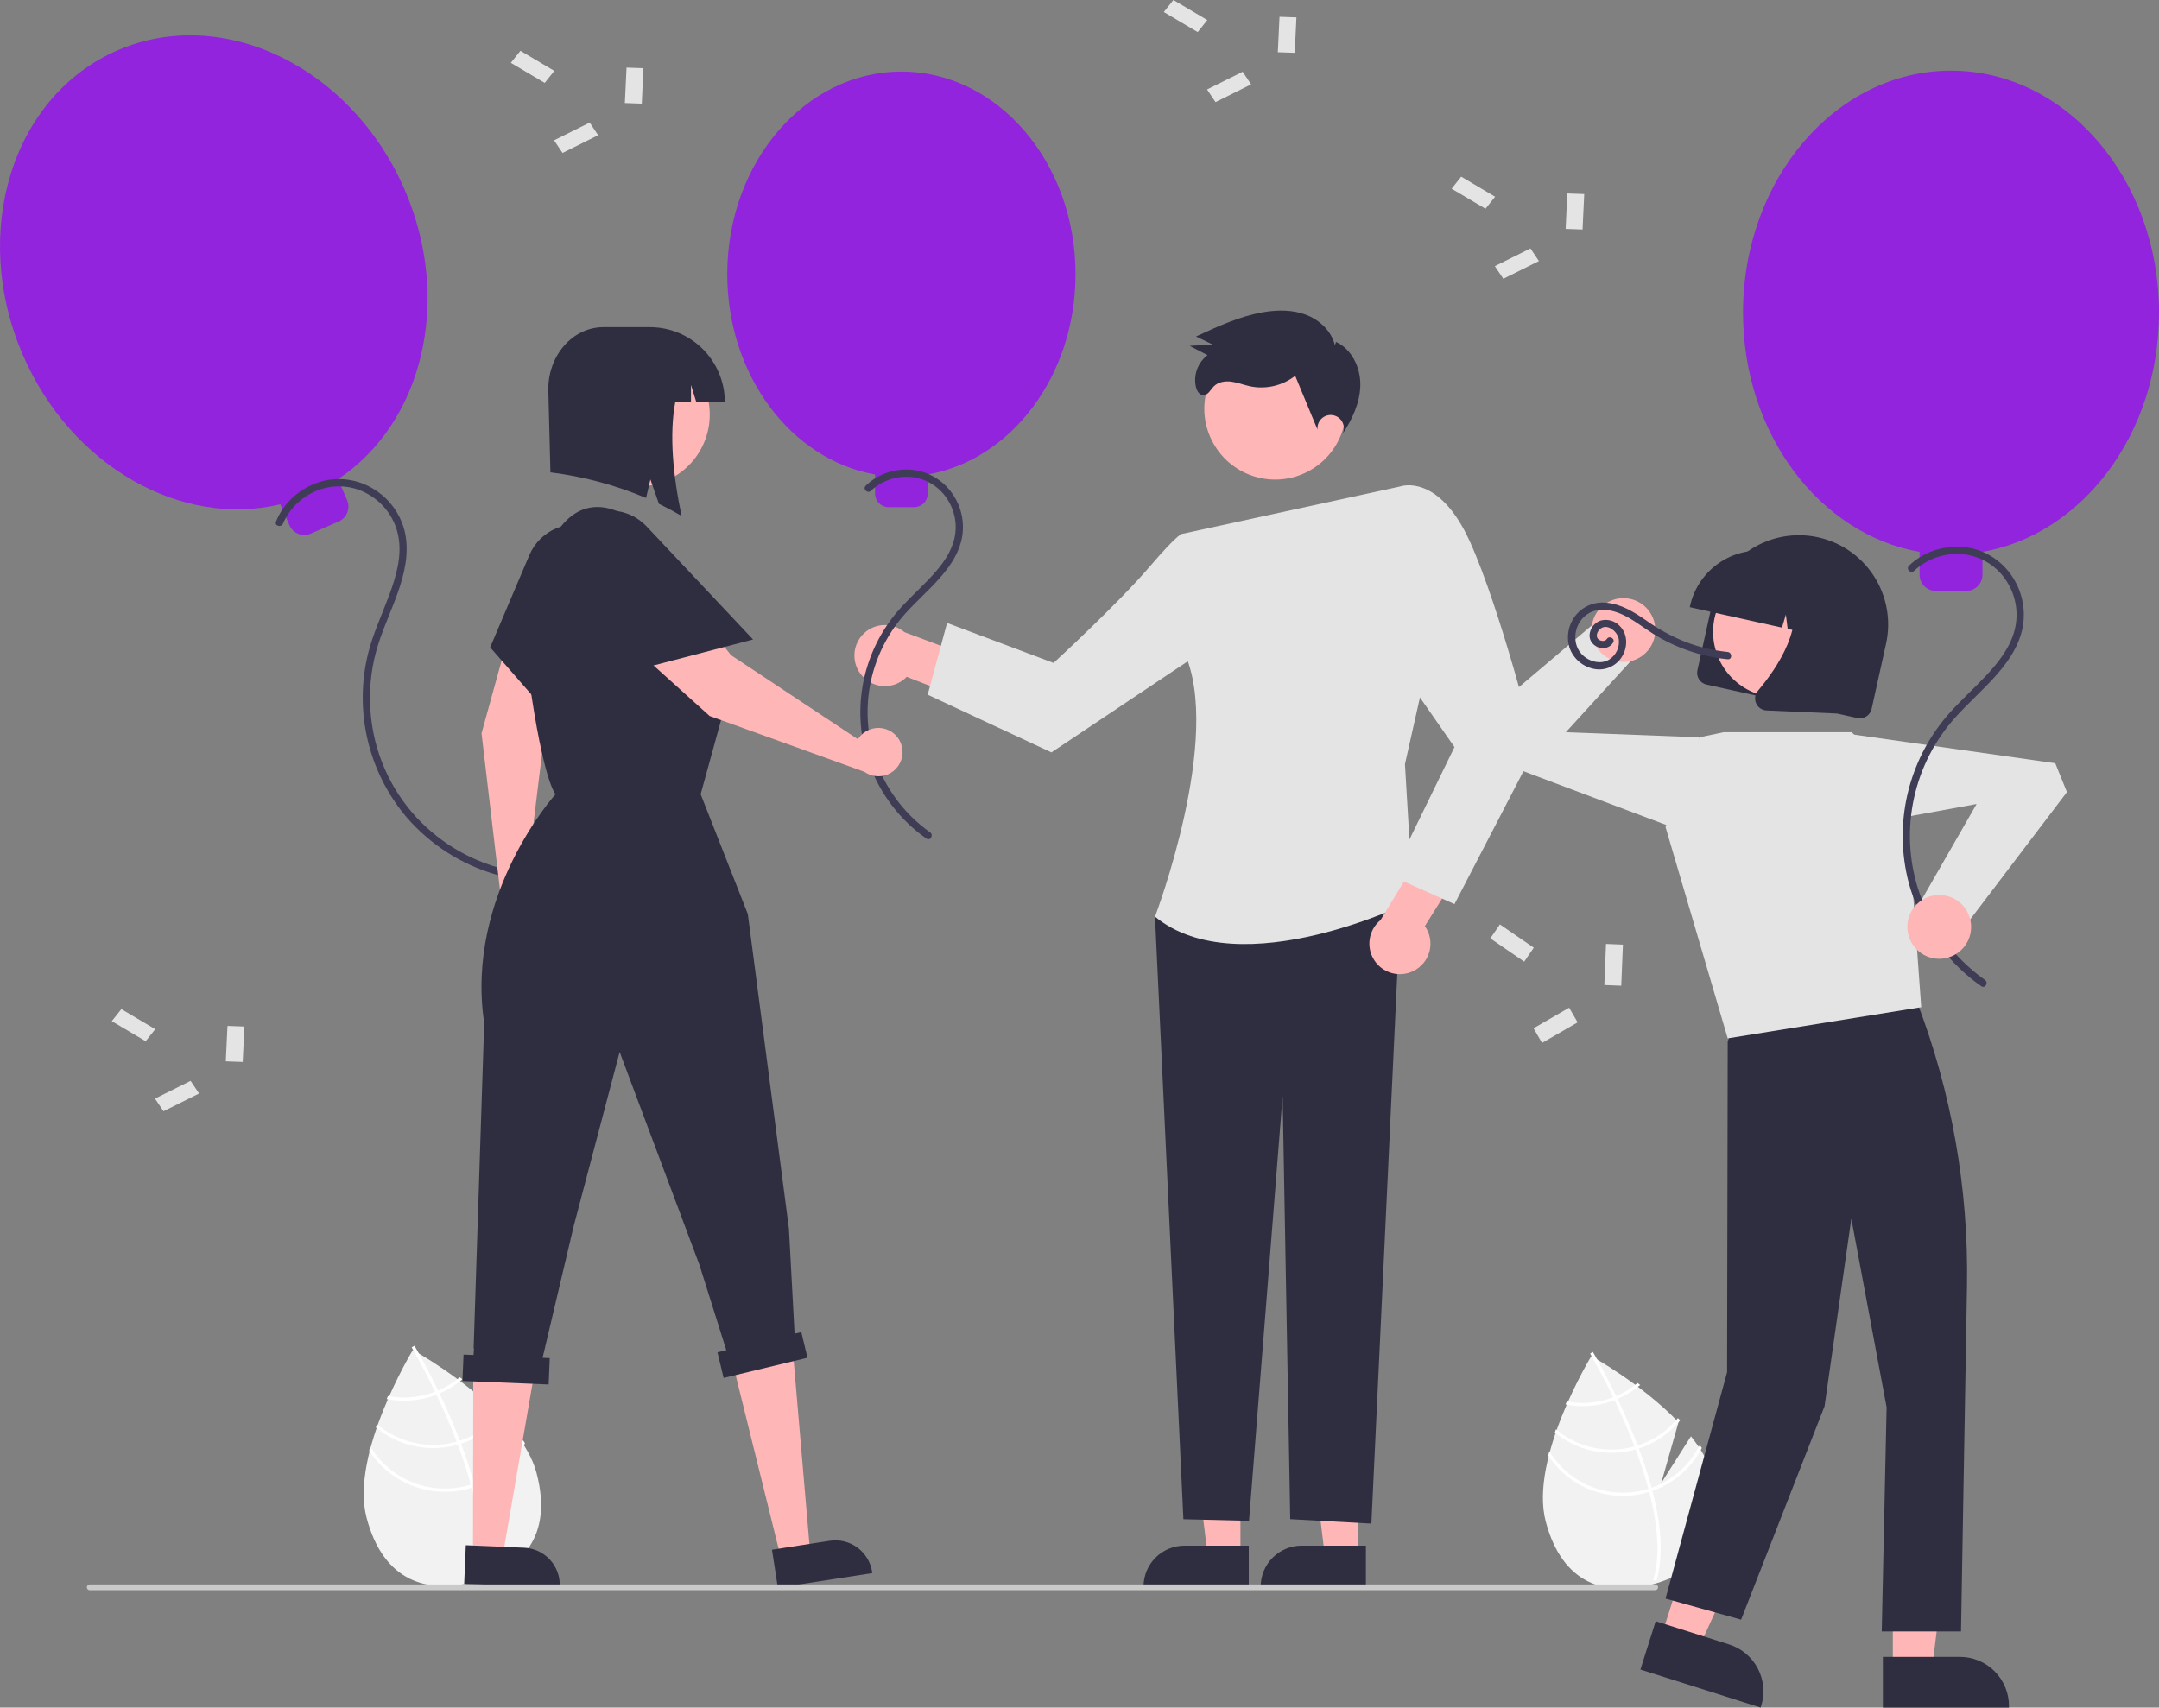 <svg width="378" height="299" viewBox="0 0 378 299" fill="none" xmlns="http://www.w3.org/2000/svg">
<rect x="0" y="0" width="378" height="299" fill="#808080" stroke="none"/>
<g clip-path="url(#clip0_14_60)">
<path d="M237.687 272.512L231.972 272.511L229.254 250.455L237.688 250.456L237.687 272.512Z" fill="#FFB6B6"/>
<path d="M239.144 278.055L220.719 278.054V277.821C220.719 275.918 221.475 274.092 222.82 272.746C224.165 271.401 225.989 270.644 227.891 270.644H227.891L239.144 270.645L239.144 278.055Z" fill="#2F2E41"/>
<path d="M217.179 272.512L211.465 272.511L208.746 250.455L217.18 250.456L217.179 272.512Z" fill="#FFB6B6"/>
<path d="M218.636 278.055L200.211 278.054V277.821C200.211 275.918 200.967 274.092 202.312 272.746C203.657 271.401 205.481 270.644 207.383 270.644H207.383L218.636 270.645L218.636 278.055Z" fill="#2F2E41"/>
<path d="M150.628 117.959C151.085 118.587 151.674 119.108 152.353 119.484C153.033 119.86 153.786 120.083 154.561 120.136C155.336 120.189 156.113 120.072 156.837 119.792C157.561 119.512 158.216 119.076 158.754 118.516L170.06 122.935L174.419 116.714L158.365 110.698C157.364 109.856 156.09 109.41 154.783 109.446C153.476 109.481 152.227 109.995 151.274 110.89C150.32 111.785 149.728 112.999 149.609 114.301C149.49 115.604 149.852 116.906 150.628 117.959V117.959Z" fill="#FFB6B6"/>
<path d="M217.107 155.652L202.22 160.511L207.193 266.015L218.682 266.299L224.562 191.896L225.897 266.005L240.103 266.789L245.34 155.652H217.107Z" fill="#2F2E41"/>
<path d="M207.062 93.459L245.27 85.151L249.518 118.074L245.98 133.804L247.398 157.711C247.398 157.711 217.186 172.758 202.22 160.511C202.22 160.511 214.249 128.892 207.276 114.091L207.062 93.459Z" fill="#E4E4E4"/>
<path d="M213.679 98.115L207.062 93.459C207.062 93.459 206.671 92.917 201.157 99.368C195.643 105.819 184.457 116.08 184.457 116.08L165.813 109.084L162.417 121.642L184.084 131.747L214.76 111.245L213.679 98.115Z" fill="#E4E4E4"/>
<path d="M247.405 170.052C248.107 169.72 248.728 169.238 249.223 168.64C249.719 168.042 250.078 167.342 250.275 166.591C250.471 165.839 250.5 165.053 250.361 164.289C250.221 163.524 249.915 162.8 249.465 162.166L255.91 151.873L250.614 146.428L241.717 161.092C240.704 161.919 240.029 163.089 239.82 164.381C239.611 165.672 239.883 166.996 240.584 168.1C241.285 169.204 242.367 170.013 243.624 170.373C244.881 170.732 246.226 170.618 247.405 170.052Z" fill="#FFB6B6"/>
<path d="M239.31 91.637L245.27 85.151C245.27 85.151 251.91 82.837 257.335 94.794C262.76 106.752 268.819 131.006 268.819 131.006L254.652 158.314L243.65 153.394L254.652 130.813L243.01 114.091L239.31 91.637Z" fill="#E4E4E4"/>
<path d="M229.205 82.451C235.215 79.163 237.424 71.622 234.139 65.608C230.853 59.593 223.318 57.383 217.308 60.67C211.297 63.958 209.089 71.499 212.374 77.514C215.659 83.528 223.195 85.739 229.205 82.451Z" fill="#FFB6B6"/>
<path d="M233.715 60.462C233.128 57.998 231.075 56.052 228.713 55.14C226.351 54.228 223.721 54.237 221.225 54.661C217.082 55.366 213.213 57.154 209.402 58.923L212.34 60.33L208.285 60.563L211.418 62.184C210.582 62.821 209.945 63.685 209.584 64.674C209.224 65.662 209.154 66.733 209.383 67.76C209.544 68.432 209.975 69.172 210.665 69.195C211.5 69.223 211.935 68.25 212.519 67.654C213.296 66.859 214.523 66.683 215.624 66.833C216.724 66.983 217.768 67.406 218.853 67.641C220.226 67.927 221.645 67.911 223.011 67.594C224.377 67.278 225.657 66.667 226.764 65.806L230.671 75.221C230.634 74.865 230.68 74.507 230.805 74.172C230.929 73.838 231.129 73.537 231.39 73.293C231.65 73.048 231.963 72.867 232.304 72.764C232.646 72.661 233.006 72.638 233.358 72.698C233.71 72.757 234.043 72.897 234.332 73.106C234.621 73.316 234.857 73.589 235.023 73.906C235.188 74.222 235.279 74.572 235.287 74.929C235.295 75.285 235.221 75.639 235.069 75.963C236.761 73.41 238.121 70.51 238.168 67.447C238.215 64.385 236.697 61.158 233.919 59.873" fill="#2F2E41"/>
<path d="M89.983 250.637L84.7 258.949L87.778 248.129C81.281 241.345 72.286 236.382 72.286 236.382C72.286 236.382 61.211 254.597 64.192 265.802C67.173 277.007 74.87 279.146 83.081 276.958C91.292 274.77 96.907 269.085 93.926 257.88C93.263 255.386 91.822 252.938 89.983 250.637Z" fill="#F2F2F2"/>
<path d="M82.993 259.777L83.141 260.33C84.816 266.758 85.066 272.055 83.882 276.148C83.865 276.208 83.846 276.266 83.829 276.326L83.553 276.244L83.289 276.163C84.63 271.726 84.032 266.121 82.572 260.513C82.527 260.332 82.481 260.148 82.429 259.966C81.79 257.597 81.008 255.238 80.156 252.97C80.091 252.794 80.023 252.616 79.956 252.438C78.816 249.451 77.57 246.638 76.416 244.214C76.335 244.042 76.251 243.871 76.169 243.703C74.198 239.607 72.528 236.706 72.153 236.065C72.109 235.986 72.083 235.943 72.077 235.933L72.317 235.79L72.319 235.786L72.561 235.643C72.567 235.653 72.655 235.796 72.809 236.066C73.389 237.071 74.931 239.807 76.708 243.486C76.787 243.652 76.871 243.823 76.952 243.995C77.89 245.961 78.885 248.173 79.832 250.521C80.07 251.11 80.299 251.694 80.517 252.271C80.587 252.448 80.655 252.626 80.72 252.803C81.641 255.254 82.399 257.579 82.993 259.777Z" fill="white"/>
<path d="M76.708 243.486C76.531 243.559 76.352 243.633 76.169 243.703C75.671 243.892 75.163 244.055 74.649 244.193C72.456 244.78 70.16 244.867 67.929 244.449C67.853 244.624 67.777 244.8 67.698 244.979C70.051 245.441 72.478 245.359 74.794 244.74C75.344 244.593 75.885 244.417 76.416 244.214C76.597 244.145 76.776 244.071 76.952 243.995C78.405 243.375 79.756 242.539 80.958 241.513C80.801 241.394 80.647 241.277 80.496 241.162C79.355 242.119 78.078 242.902 76.708 243.486Z" fill="white"/>
<path d="M80.517 252.271C80.331 252.332 80.144 252.388 79.956 252.438C79.899 252.456 79.839 252.472 79.781 252.487C77.405 253.121 74.91 253.169 72.511 252.629C70.111 252.089 67.878 250.977 66.001 249.386C65.934 249.577 65.868 249.767 65.805 249.96C67.746 251.558 70.039 252.67 72.495 253.205C74.951 253.74 77.498 253.681 79.927 253.034C80.004 253.014 80.08 252.994 80.156 252.97C80.346 252.917 80.533 252.861 80.72 252.803C83.597 251.876 86.147 250.139 88.064 247.801C87.934 247.663 87.803 247.525 87.67 247.387C85.811 249.677 83.325 251.374 80.517 252.271Z" fill="white"/>
<path d="M82.993 259.778C82.807 259.845 82.618 259.907 82.429 259.966C82.227 260.029 82.023 260.089 81.818 260.143C78.624 260.991 75.241 260.779 72.176 259.542C69.111 258.304 66.53 256.106 64.818 253.277C64.754 253.531 64.689 253.783 64.631 254.035C66.454 256.827 69.11 258.972 72.222 260.167C75.334 261.362 78.742 261.545 81.964 260.69C82.168 260.636 82.373 260.578 82.572 260.513C82.764 260.456 82.953 260.394 83.141 260.33C86.923 258.998 90.059 256.278 91.912 252.72C91.801 252.532 91.683 252.35 91.563 252.166C89.804 255.721 86.731 258.452 82.993 259.778Z" fill="white"/>
<path d="M296.052 251.504L290.846 259.695L293.878 249.032C287.475 242.346 278.612 237.455 278.612 237.455C278.612 237.455 267.697 255.406 270.635 266.448C273.573 277.49 281.158 279.598 289.25 277.442C297.341 275.287 302.875 269.683 299.938 258.641C299.284 256.184 297.863 253.771 296.052 251.504Z" fill="#F2F2F2"/>
<path d="M289.164 260.511L289.308 261.056C290.959 267.391 291.206 272.611 290.039 276.644C290.023 276.703 290.003 276.761 289.987 276.82L289.715 276.739L289.454 276.659C290.777 272.287 290.187 266.763 288.748 261.237C288.704 261.058 288.658 260.877 288.607 260.697C287.978 258.363 287.207 256.038 286.367 253.803C286.304 253.63 286.237 253.454 286.17 253.279C285.046 250.335 283.819 247.563 282.681 245.174C282.602 245.005 282.52 244.836 282.438 244.67C280.496 240.634 278.85 237.775 278.481 237.143C278.437 237.066 278.411 237.023 278.406 237.013L278.642 236.872L278.644 236.869L278.883 236.727C278.889 236.737 278.975 236.879 279.127 237.144C279.699 238.135 281.218 240.832 282.969 244.457C283.047 244.62 283.13 244.789 283.209 244.958C284.134 246.896 285.115 249.076 286.048 251.39C286.283 251.97 286.508 252.545 286.723 253.114C286.792 253.289 286.859 253.464 286.923 253.638C287.831 256.054 288.578 258.345 289.164 260.511Z" fill="white"/>
<path d="M282.969 244.457C282.795 244.529 282.619 244.602 282.438 244.67C281.947 244.857 281.447 245.018 280.94 245.153C278.779 245.732 276.516 245.818 274.318 245.405C274.243 245.578 274.168 245.751 274.091 245.928C276.409 246.383 278.801 246.303 281.084 245.692C281.625 245.548 282.158 245.375 282.682 245.174C282.86 245.106 283.036 245.033 283.209 244.958C284.642 244.348 285.973 243.523 287.158 242.513C287.003 242.395 286.851 242.28 286.702 242.167C285.578 243.11 284.32 243.881 282.969 244.457Z" fill="white"/>
<path d="M286.723 253.114C286.54 253.174 286.356 253.229 286.17 253.279C286.114 253.297 286.055 253.312 285.998 253.327C283.656 253.951 281.198 253.999 278.833 253.467C276.469 252.935 274.268 251.839 272.418 250.272C272.352 250.459 272.287 250.647 272.225 250.836C274.137 252.411 276.397 253.508 278.817 254.035C281.237 254.562 283.748 254.504 286.142 253.866C286.217 253.846 286.292 253.826 286.367 253.803C286.555 253.75 286.739 253.696 286.923 253.638C289.758 252.725 292.271 251.013 294.161 248.709C294.032 248.573 293.904 248.437 293.773 248.302C291.941 250.558 289.491 252.231 286.723 253.114Z" fill="white"/>
<path d="M289.164 260.511C288.979 260.578 288.794 260.639 288.607 260.697C288.408 260.759 288.207 260.818 288.005 260.872C284.857 261.707 281.523 261.499 278.503 260.279C275.483 259.059 272.939 256.893 271.252 254.105C271.189 254.356 271.125 254.604 271.067 254.853C272.864 257.604 275.482 259.718 278.548 260.895C281.615 262.073 284.974 262.253 288.149 261.411C288.351 261.357 288.552 261.301 288.748 261.237C288.938 261.18 289.124 261.119 289.308 261.056C293.036 259.743 296.126 257.063 297.953 253.556C297.843 253.372 297.726 253.192 297.609 253.01C295.875 256.514 292.846 259.205 289.164 260.511Z" fill="white"/>
<path d="M188.303 48.009C188.303 28.416 174.654 12.533 157.816 12.533C140.978 12.533 127.329 28.416 127.329 48.009C127.329 65.778 138.557 80.496 153.208 83.081V86.424C153.208 87.056 153.458 87.662 153.904 88.108C154.351 88.555 154.956 88.806 155.587 88.806H160.045C160.676 88.806 161.281 88.555 161.728 88.108C162.174 87.662 162.425 87.056 162.425 86.424V83.081C177.075 80.496 188.303 65.778 188.303 48.009Z" fill="#9124DC"/>
<path d="M152.475 85.941C153.428 85.045 154.565 84.365 155.806 83.95C157.047 83.534 158.363 83.393 159.664 83.534C160.975 83.686 162.233 84.141 163.339 84.863C164.444 85.584 165.367 86.553 166.035 87.692C166.703 88.797 167.122 90.035 167.264 91.319C167.407 92.603 167.268 93.903 166.858 95.127C166.057 97.57 164.353 99.604 162.607 101.436C160.775 103.358 158.782 105.131 157.06 107.157C154.22 110.518 152.237 114.518 151.28 118.814C150.324 123.11 150.424 127.574 151.57 131.823C153.081 137.209 156.202 142.004 160.513 145.565C161.06 146.012 161.624 146.439 162.204 146.844C162.875 147.314 163.511 146.212 162.845 145.746C158.165 142.433 154.705 137.668 153.003 132.189C151.712 127.92 151.547 123.389 152.523 119.037C153.5 114.685 155.585 110.66 158.577 107.353C160.393 105.345 162.428 103.548 164.244 101.54C165.984 99.617 167.57 97.447 168.25 94.905C168.594 93.613 168.679 92.266 168.501 90.94C168.322 89.615 167.884 88.338 167.21 87.183C166.54 86.003 165.633 84.973 164.546 84.16C163.46 83.346 162.217 82.766 160.896 82.456C158.239 81.877 155.461 82.359 153.152 83.797C152.586 84.158 152.059 84.575 151.576 85.042C150.986 85.611 151.885 86.509 152.475 85.941V85.941Z" fill="#3F3D56"/>
<path d="M70.822 33.153C61.493 11.693 38.981 0.805 20.539 8.833C2.097 16.861 -5.292 40.766 4.037 62.226C12.497 81.689 31.802 92.456 49.08 88.302L50.672 91.963C50.972 92.655 51.535 93.199 52.237 93.475C52.938 93.752 53.721 93.738 54.412 93.437L59.295 91.312C59.986 91.011 60.529 90.447 60.805 89.746C61.082 89.043 61.068 88.261 60.767 87.569L59.175 83.907C73.992 74.09 79.282 52.616 70.822 33.153Z" fill="#9124DC"/>
<path d="M49.545 91.674C50.151 90.277 51.044 89.023 52.166 87.993C53.287 86.963 54.612 86.18 56.055 85.695C57.472 85.218 58.976 85.056 60.462 85.221C61.948 85.386 63.38 85.874 64.658 86.652C65.974 87.432 67.109 88.484 67.987 89.738C68.865 90.992 69.466 92.419 69.749 93.923C70.4 97.41 69.344 100.962 68.143 104.208C66.885 107.611 65.317 110.916 64.442 114.45C63.224 119.416 63.2 124.601 64.37 129.579C65.541 134.557 67.873 139.187 71.176 143.089C75.336 147.913 80.815 151.415 86.938 153.163C87.689 153.375 88.448 153.555 89.213 153.71C90.011 153.872 90.353 152.647 89.551 152.485C83.18 151.172 77.374 147.911 72.935 143.152C68.231 138.062 65.389 131.527 64.873 124.612C64.597 121.109 64.918 117.584 65.822 114.189C66.787 110.606 68.421 107.251 69.653 103.76C70.828 100.429 71.661 96.851 70.922 93.326C70.243 90.222 68.361 87.514 65.689 85.798C64.408 84.953 62.973 84.371 61.465 84.086C59.958 83.801 58.409 83.819 56.909 84.138C53.844 84.832 51.16 86.669 49.401 89.275C48.973 89.924 48.611 90.615 48.321 91.337C48.008 92.092 49.237 92.421 49.545 91.674L49.545 91.674Z" fill="#3F3D56"/>
<path d="M331.399 292.358L338.246 292.358L341.503 265.928L331.398 265.928L331.399 292.358Z" fill="#FFB6B6"/>
<path d="M329.652 290.121L343.137 290.12H343.137C345.416 290.12 347.602 291.026 349.214 292.639C350.825 294.252 351.731 296.439 351.731 298.72V298.999L329.653 299L329.652 290.121Z" fill="#2F2E41"/>
<path d="M290.872 286.531L297.4 288.597L308.471 264.382L298.836 261.332L290.872 286.531Z" fill="#FFB6B6"/>
<path d="M289.881 283.871L302.737 287.941L302.738 287.941C304.911 288.629 306.722 290.152 307.772 292.176C308.822 294.2 309.026 296.559 308.339 298.734L308.255 299L287.205 292.337L289.881 283.871Z" fill="#2F2E41"/>
<path d="M306.289 171.651L302.489 182.375L302.381 240.271L291.606 279.91L304.833 283.604L319.444 246.228L324.131 213.399L330.307 246.419L329.456 285.666H343.335L344.382 225.186C344.676 208.201 341.707 191.317 335.634 175.454V175.454L306.289 171.651Z" fill="#2F2E41"/>
<path d="M301.764 128.21H324.196L333.569 137.59L336.369 176.362L302.489 181.818L291.606 144.824L297.533 129.102L301.764 128.21Z" fill="#E4E4E4"/>
<path d="M293.696 145.194L259.159 132.19L258.26 126.814L280.041 108.37L287.291 113.812L274.151 128.21L297.533 129.102L293.696 145.194Z" fill="#E4E4E4"/>
<path d="M284.23 115.914C287.315 115.914 289.815 113.412 289.815 110.325C289.815 107.238 287.315 104.736 284.23 104.736C281.146 104.736 278.645 107.238 278.645 110.325C278.645 113.412 281.146 115.914 284.23 115.914Z" fill="#FFB6B6"/>
<path d="M297.183 117.366L299.706 105.978C300.149 103.972 300.982 102.074 302.158 100.39C303.334 98.707 304.83 97.272 306.561 96.168C308.292 95.064 310.223 94.311 312.244 93.954C314.265 93.597 316.337 93.642 318.341 94.087C320.345 94.532 322.241 95.367 323.922 96.546C325.603 97.725 327.035 99.223 328.137 100.956C329.239 102.689 329.989 104.622 330.344 106.645C330.699 108.668 330.651 110.742 330.205 112.746L327.681 124.135C327.56 124.678 327.229 125.151 326.76 125.45C326.29 125.749 325.722 125.85 325.179 125.73L298.777 119.871C298.234 119.75 297.761 119.418 297.462 118.948C297.163 118.479 297.063 117.91 297.183 117.366Z" fill="#2F2E41"/>
<path d="M314.57 121.659C320.644 119.897 324.142 113.541 322.382 107.462C320.622 101.383 314.27 97.882 308.195 99.644C302.12 101.406 298.623 107.762 300.383 113.841C302.143 119.92 308.495 123.42 314.57 121.659Z" fill="#FFB6B6"/>
<path d="M295.897 106.088C296.61 102.889 298.562 100.103 301.325 98.341C304.088 96.58 307.436 95.988 310.635 96.694L312.911 97.199C316.108 97.912 318.892 99.866 320.652 102.631C322.412 105.396 323.004 108.746 322.299 111.948L322.248 112.175L317.438 111.108L316.816 106.147L315.47 110.671L312.984 110.119L312.67 107.616L311.99 109.899L295.846 106.316L295.897 106.088Z" fill="#2F2E41"/>
<path d="M307.46 123.141C307.302 122.785 307.248 122.392 307.304 122.006C307.359 121.62 307.523 121.258 307.775 120.962C311.204 116.906 316.461 109.172 313.138 102.946L312.899 102.499L325.912 105.387L321.58 124.938L309.296 124.402C309.171 124.397 309.048 124.38 308.926 124.354C308.603 124.282 308.302 124.135 308.047 123.924C307.793 123.713 307.591 123.445 307.46 123.141Z" fill="#2F2E41"/>
<path d="M323.303 128.445L359.837 133.643L361.88 138.696L344.614 161.428L336.358 157.69L346.064 140.782L323.046 144.987L323.303 128.445Z" fill="#E4E4E4"/>
<path d="M378 54.745C378 31.343 361.696 12.372 341.585 12.372C321.473 12.372 305.17 31.343 305.17 54.745C305.17 75.97 318.581 93.55 336.08 96.638V100.631C336.08 101.385 336.38 102.109 336.913 102.642C337.446 103.176 338.169 103.475 338.923 103.475H344.247C345.001 103.475 345.724 103.176 346.257 102.642C346.79 102.109 347.09 101.385 347.09 100.631V96.638C364.589 93.55 378 75.97 378 54.745Z" fill="#9124DC"/>
<path d="M335.118 99.966C336.274 98.879 337.652 98.055 339.158 97.554C340.663 97.052 342.259 96.883 343.836 97.06C345.385 97.243 346.872 97.776 348.185 98.619C349.498 99.462 350.602 100.593 351.413 101.926C352.239 103.242 352.77 104.721 352.97 106.261C353.17 107.802 353.034 109.368 352.571 110.851C351.672 113.762 349.701 116.2 347.645 118.385C345.452 120.715 343.05 122.847 340.953 125.268C337.536 129.243 335.134 133.989 333.954 139.098C332.775 144.207 332.853 149.527 334.182 154.599C335.96 161.118 339.716 166.924 344.933 171.215C345.566 171.731 346.218 172.223 346.888 172.692C347.56 173.161 348.195 172.06 347.53 171.594C341.943 167.643 337.806 161.967 335.751 155.437C334.191 150.34 333.97 144.927 335.109 139.719C336.248 134.512 338.71 129.687 342.256 125.708C344.411 123.301 346.838 121.156 349.018 118.772C351.105 116.489 353.021 113.925 353.879 110.908C354.311 109.385 354.436 107.79 354.248 106.218C354.06 104.645 353.562 103.125 352.783 101.746C352.008 100.336 350.95 99.102 349.675 98.12C348.4 97.139 346.937 96.431 345.376 96.042C342.204 95.313 338.873 95.866 336.107 97.581C335.428 98.01 334.796 98.508 334.219 99.067C333.63 99.637 334.529 100.535 335.118 99.966Z" fill="#3F3D56"/>
<path d="M339.522 167.892C342.606 167.892 345.107 165.39 345.107 162.303C345.107 159.217 342.606 156.714 339.522 156.714C336.437 156.714 333.937 159.217 333.937 162.303C333.937 165.39 336.437 167.892 339.522 167.892Z" fill="#FFB6B6"/>
<path d="M281.322 111.894C281.029 112.358 280.319 112.29 279.921 112.001C279.367 111.598 279.546 110.823 279.928 110.366C281.139 108.91 283.142 110.447 283.412 111.892C283.513 112.596 283.404 113.315 283.101 113.959C282.797 114.602 282.311 115.142 281.703 115.512C280.321 116.331 278.526 115.92 277.338 114.94C274.859 112.894 275.534 108.797 278.287 107.316C280.044 106.372 282.265 106.786 283.996 107.578C285.945 108.469 287.62 109.834 289.422 110.972C293.375 113.449 297.847 114.977 302.489 115.437C303.301 115.52 303.295 114.248 302.489 114.166C299.917 113.9 297.392 113.291 294.981 112.357C292.595 111.389 290.331 110.145 288.234 108.651C286.112 107.196 283.896 105.782 281.271 105.542C280.211 105.418 279.138 105.577 278.16 106.003C277.181 106.429 276.333 107.106 275.702 107.967C275.14 108.736 274.764 109.626 274.603 110.565C274.442 111.505 274.501 112.469 274.775 113.382C275.105 114.337 275.681 115.187 276.446 115.846C277.211 116.505 278.137 116.949 279.13 117.134C280.085 117.315 281.073 117.193 281.956 116.784C282.838 116.376 283.572 115.703 284.054 114.858C285.02 113.185 284.988 110.938 283.529 109.552C283.111 109.126 282.587 108.819 282.011 108.663C281.435 108.506 280.829 108.505 280.252 108.66C279.722 108.839 279.254 109.17 278.908 109.611C278.562 110.052 278.352 110.584 278.303 111.143C278.162 113.314 281.242 114.399 282.419 112.536C282.857 111.842 281.758 111.204 281.322 111.894Z" fill="#3F3D56"/>
<path d="M27.183 180.211L25.505 182.318L19.571 178.805L21.249 176.698L27.183 180.211Z" fill="#E4E4E4"/>
<path d="M33.374 189.262L34.856 191.476L28.623 194.579L27.141 192.365L33.374 189.262Z" fill="#E4E4E4"/>
<path d="M39.828 179.641L42.789 179.746L42.494 185.947L39.533 185.842L39.828 179.641Z" fill="#E4E4E4"/>
<path d="M97.049 12.412L95.371 14.518L89.437 11.005L91.115 8.898L97.049 12.412Z" fill="#E4E4E4"/>
<path d="M103.24 21.463L104.722 23.676L98.489 26.779L97.007 24.566L103.24 21.463Z" fill="#E4E4E4"/>
<path d="M109.694 11.841L112.655 11.946L112.36 18.147L109.399 18.042L109.694 11.841Z" fill="#E4E4E4"/>
<path d="M261.763 34.446L260.086 36.553L254.152 33.04L255.829 30.933L261.763 34.446Z" fill="#E4E4E4"/>
<path d="M267.955 43.497L269.437 45.71L263.203 48.813L261.721 46.6L267.955 43.497Z" fill="#E4E4E4"/>
<path d="M274.408 33.876L277.37 33.98L277.075 40.181L274.113 40.077L274.408 33.876Z" fill="#E4E4E4"/>
<path d="M211.375 3.513L209.697 5.62L203.763 2.107L205.441 0L211.375 3.513Z" fill="#E4E4E4"/>
<path d="M217.567 12.564L219.049 14.777L212.815 17.88L211.333 15.667L217.567 12.564Z" fill="#E4E4E4"/>
<path d="M224.02 2.943L226.981 3.048L226.687 9.248L223.725 9.144L224.02 2.943Z" fill="#E4E4E4"/>
<path d="M262.604 161.868L260.926 164.313L266.86 168.39L268.538 165.945L262.604 161.868Z" fill="#E4E4E4"/>
<path d="M268.496 180.052L269.978 182.621L276.212 179.019L274.73 176.451L268.496 180.052Z" fill="#E4E4E4"/>
<path d="M280.888 172.481L283.85 172.602L284.145 165.405L281.183 165.283L280.888 172.481Z" fill="#E4E4E4"/>
<path d="M136.725 272.832L141.855 272.038L138.338 231.02L126.906 233.139L136.725 272.832Z" fill="#FFB6B6"/>
<path d="M135.158 271.358L145.261 269.795L145.261 269.795C146.969 269.53 148.711 269.956 150.105 270.977C151.5 271.999 152.431 273.533 152.695 275.242L152.728 275.451L136.186 278.011L135.158 271.358Z" fill="#2F2E41"/>
<path d="M82.807 272.323L87.993 272.544L94.302 236.104L82.869 236.105L82.807 272.323Z" fill="#FFB6B6"/>
<path d="M81.556 270.572L91.77 271.008H91.77C93.497 271.081 95.123 271.838 96.292 273.112C97.46 274.386 98.076 276.072 98.002 277.799L97.993 278.011L81.27 277.298L81.556 270.572Z" fill="#2F2E41"/>
<path d="M93.018 153.601C92.773 153.532 92.523 153.485 92.27 153.461L95.503 126.977L106.474 103.728C107.164 102.265 107.274 100.595 106.782 99.054C106.29 97.514 105.233 96.217 103.823 95.426C102.414 94.634 100.757 94.408 99.186 94.791C97.616 95.174 96.25 96.139 95.362 97.491V97.491C92.487 101.872 90.312 106.675 88.916 111.727L84.307 128.404L87.677 157.003C87.548 157.809 87.654 158.635 87.983 159.382C88.312 160.13 88.85 160.766 89.532 161.214C90.213 161.662 91.01 161.904 91.826 161.91C92.641 161.916 93.442 161.686 94.13 161.248C94.818 160.809 95.365 160.181 95.705 159.439C96.045 158.697 96.163 157.872 96.046 157.064C95.928 156.256 95.58 155.5 95.043 154.885C94.506 154.271 93.803 153.825 93.018 153.601H93.018Z" fill="#FFB6B6"/>
<path d="M99.679 129.219L85.819 113.351L92.685 97.189C93.584 95.073 95.274 93.392 97.395 92.505C99.515 91.618 101.898 91.596 104.034 92.443C106.171 93.29 107.892 94.939 108.831 97.038C109.769 99.137 109.851 101.52 109.058 103.679L99.679 129.219Z" fill="#2F2E41"/>
<path d="M122.72 78.635C126.054 72.53 123.812 64.876 117.712 61.539C111.612 58.202 103.963 60.445 100.629 66.55C97.294 72.654 99.536 80.308 105.636 83.646C111.736 86.983 119.385 84.739 122.72 78.635Z" fill="#FFB6B6"/>
<path d="M113.779 57.288H105.648C100.317 57.288 95.995 62.153 95.995 68.155L96.371 82.712C102.132 83.429 107.765 84.937 113.114 87.193L113.873 83.95L115.37 88.222C116.702 88.867 118.022 89.573 119.331 90.339C117.803 83.156 117.174 75.99 118.223 70.424H120.977V67.407L121.912 70.424H126.906V70.424C126.906 68.699 126.566 66.99 125.906 65.397C125.247 63.803 124.28 62.355 123.061 61.135C121.842 59.915 120.395 58.948 118.802 58.288C117.21 57.628 115.503 57.288 113.779 57.288Z" fill="#2F2E41"/>
<path d="M140.293 233.248L139.115 233.532L138.126 215.13L130.928 160.044L122.671 139.069L126.694 124.45C126.694 124.45 131.352 114.281 119.707 106.441L110.392 90.763C103.957 86.553 98.663 89.306 95.84 96.462C93.381 102.698 91.472 110.587 92.608 118.73C95.151 136.97 97.265 139.069 97.265 139.069C97.265 139.069 81.387 156.654 84.774 179.112L82.886 237.259L81.159 237.188L80.97 241.807L96.059 242.426L96.249 237.807L94.997 237.756L100.441 214.706L108.486 184.197L122.46 221.486L127.159 236.414L125.611 236.787L126.693 241.281L141.375 237.742L140.293 233.248Z" fill="#2F2E41"/>
<path d="M150.663 128.833C150.492 129.022 150.338 129.225 150.204 129.441L127.972 114.713L112.089 94.503C111.09 93.232 109.646 92.387 108.049 92.139C106.452 91.891 104.82 92.258 103.483 93.167C102.146 94.075 101.203 95.457 100.844 97.034C100.485 98.611 100.737 100.266 101.549 101.664C104.181 106.196 107.503 110.289 111.396 113.796L124.245 125.374L151.318 135.135C151.981 135.611 152.767 135.885 153.582 135.924C154.397 135.964 155.206 135.766 155.911 135.356C156.617 134.947 157.189 134.341 157.559 133.614C157.928 132.886 158.08 132.067 157.996 131.255C157.911 130.443 157.594 129.672 157.083 129.037C156.571 128.401 155.887 127.926 155.112 127.67C154.337 127.415 153.505 127.388 152.716 127.594C151.927 127.801 151.214 128.231 150.663 128.833H150.663Z" fill="#FFB6B6"/>
<path d="M131.842 111.976L111.464 117.295L100.083 103.926C98.593 102.176 97.845 99.912 98 97.617C98.154 95.323 99.199 93.179 100.911 91.645C102.622 90.11 104.866 89.306 107.162 89.404C109.458 89.501 111.625 90.493 113.2 92.167L131.842 111.976Z" fill="#2F2E41"/>
<path d="M289.794 278.442H15.709C15.576 278.442 15.447 278.389 15.353 278.295C15.258 278.2 15.205 278.072 15.205 277.938C15.205 277.804 15.258 277.676 15.353 277.581C15.447 277.487 15.576 277.433 15.709 277.433H289.794C289.927 277.433 290.056 277.487 290.15 277.581C290.245 277.676 290.298 277.804 290.298 277.938C290.298 278.072 290.245 278.2 290.15 278.295C290.056 278.389 289.927 278.442 289.794 278.442Z" fill="#CACACA"/>
</g>
<defs>
<clipPath id="clip0_14_60">
<rect width="378" height="299" fill="white"/>
</clipPath>
</defs>
</svg>
